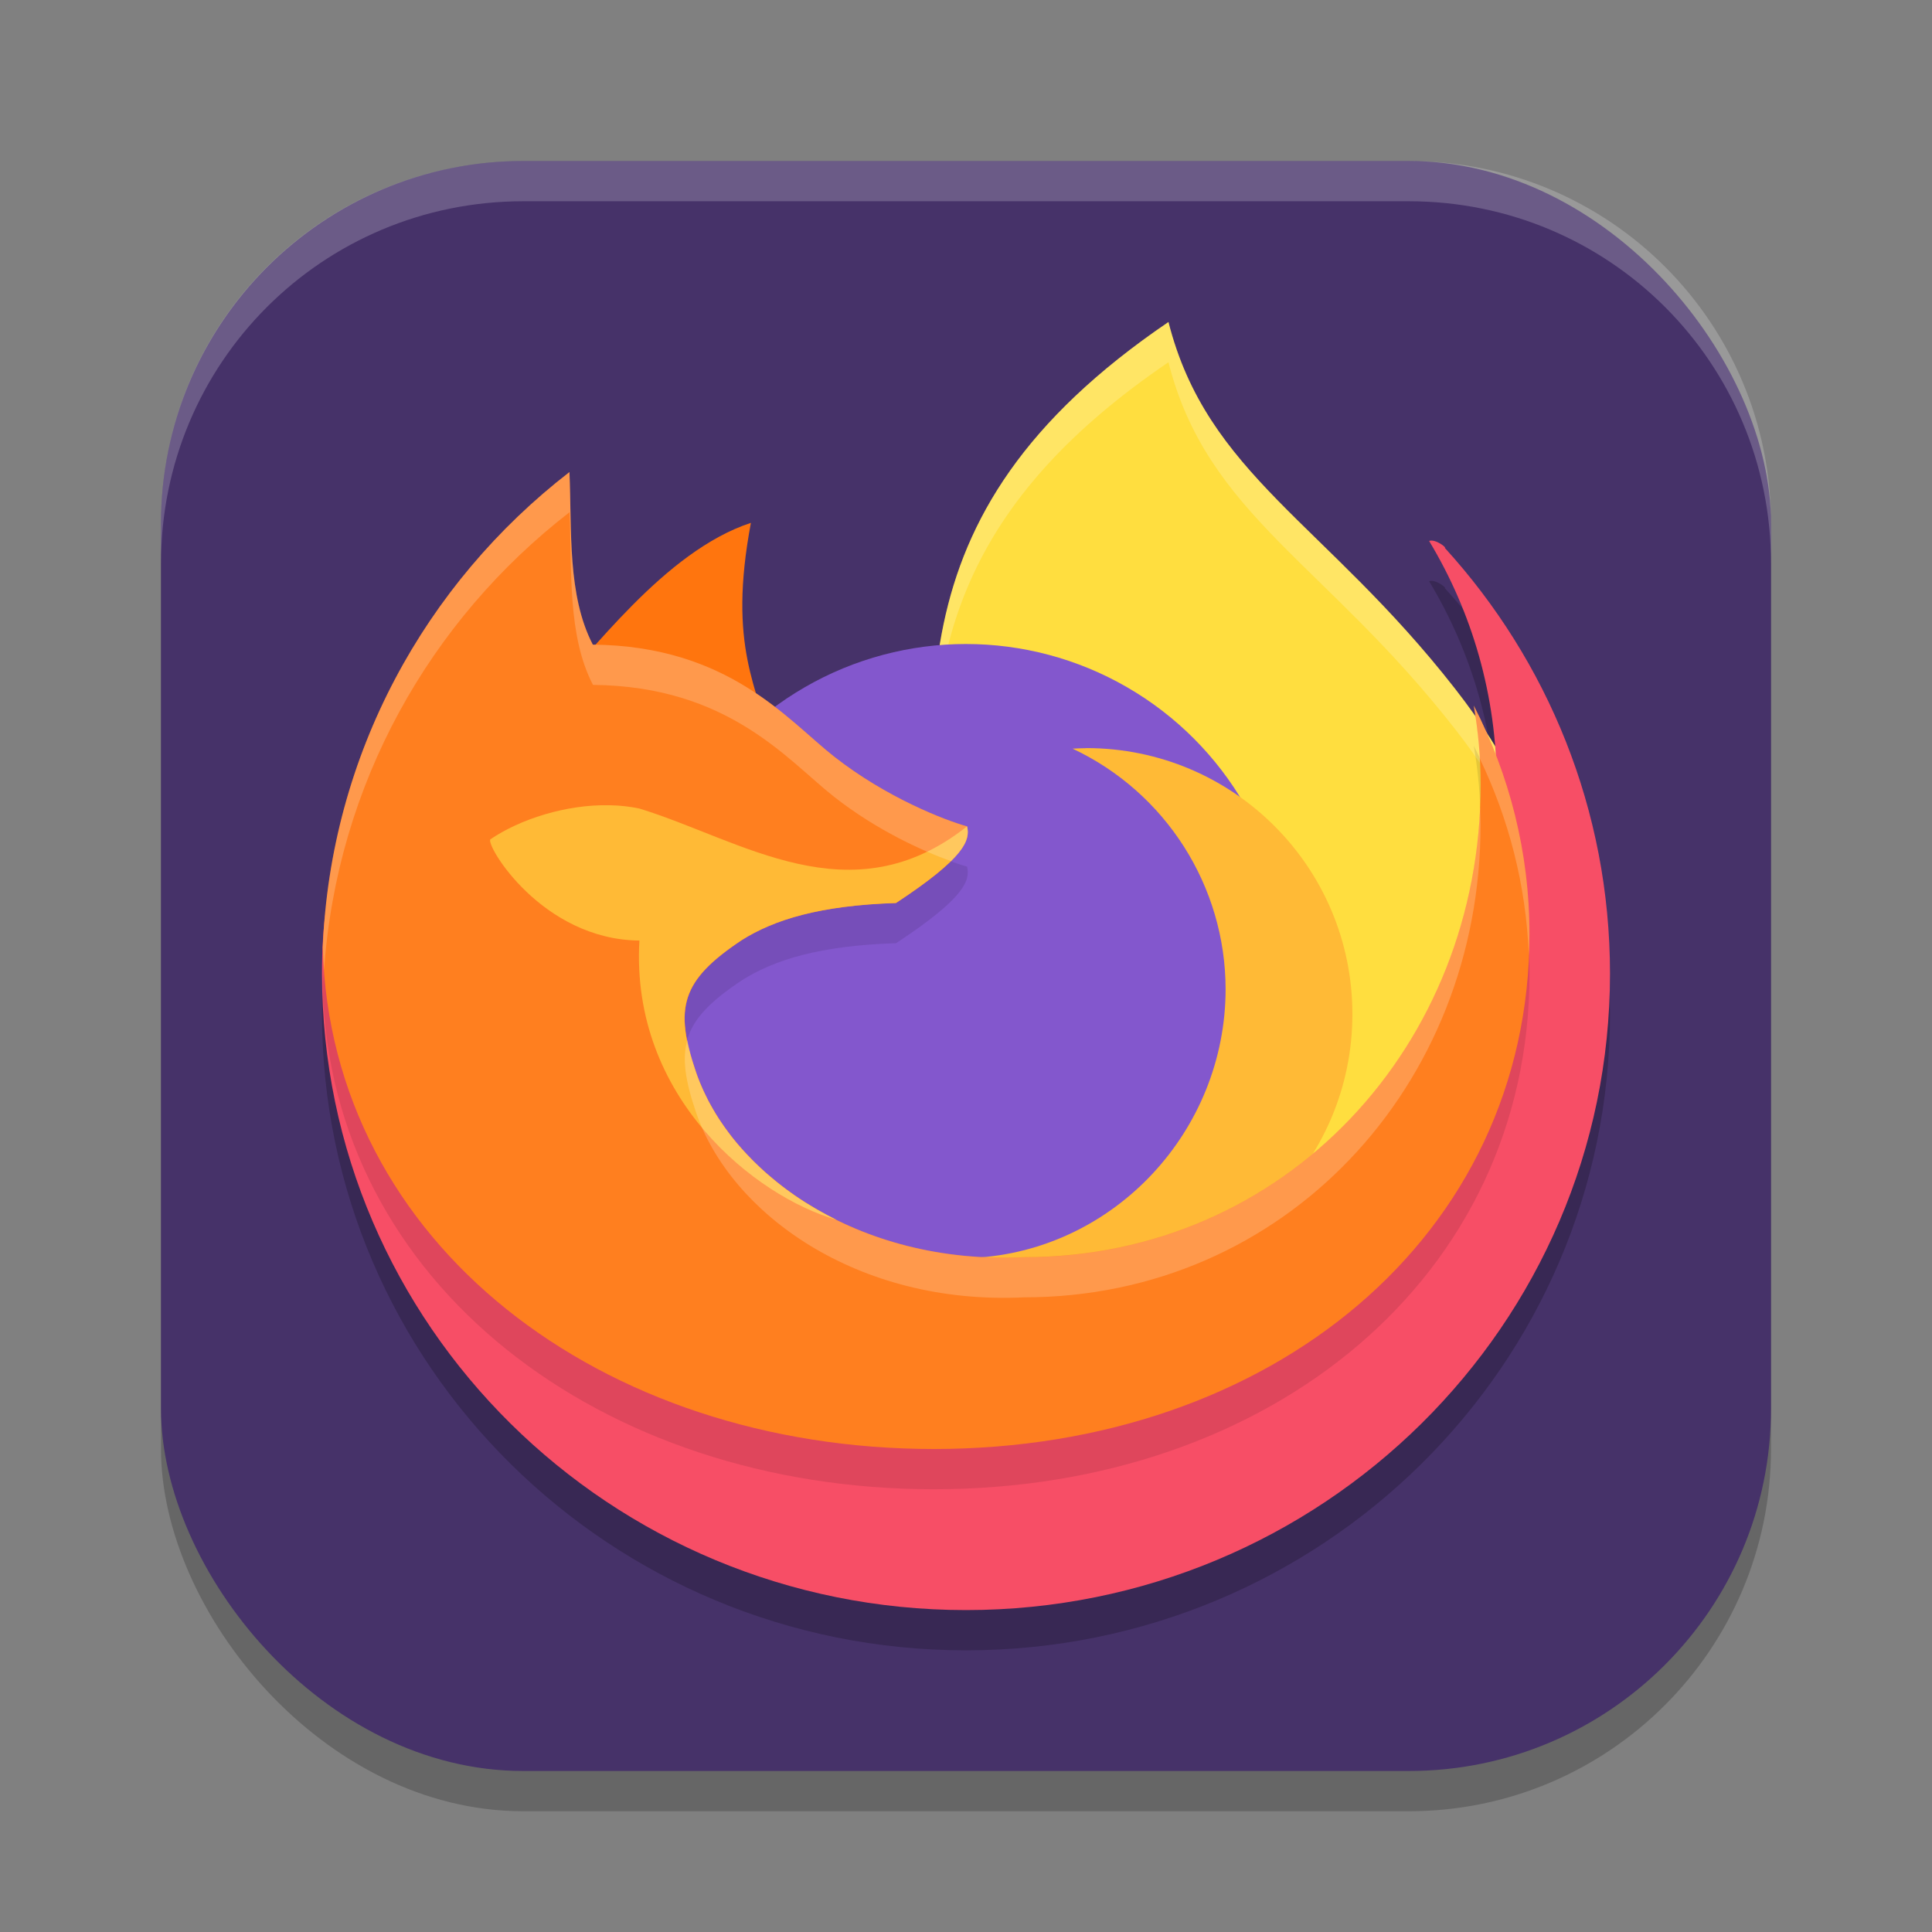 <?xml version="1.0" encoding="UTF-8" standalone="no"?>
<!-- Created with Inkscape (http://www.inkscape.org/) -->

<svg
   width="24"
   height="24"
   viewBox="0 0 24 24"
   version="1.1"
   id="svg5"
   inkscape:version="1.2.2 (1:1.2.2+202305151914+b0a8486541)"
   sodipodi:docname="firefox.svg"
   xmlns:inkscape="http://www.inkscape.org/namespaces/inkscape"
   xmlns:sodipodi="http://sodipodi.sourceforge.net/DTD/sodipodi-0.dtd"
   xmlns="http://www.w3.org/2000/svg"
   xmlns:svg="http://www.w3.org/2000/svg">
  <rect x="0" y="0" width="24" height="24" fill="#808080" stroke="none"/>
  <sodipodi:namedview
     id="namedview7"
     pagecolor="#ffffff"
     bordercolor="#000000"
     borderopacity="0.25"
     inkscape:showpageshadow="2"
     inkscape:pageopacity="0.0"
     inkscape:pagecheckerboard="0"
     inkscape:deskcolor="#d1d1d1"
     inkscape:document-units="px"
     showgrid="false"
     inkscape:zoom="33.583333"
     inkscape:cx="12"
     inkscape:cy="12"
     inkscape:window-width="1920"
     inkscape:window-height="1008"
     inkscape:window-x="0"
     inkscape:window-y="0"
     inkscape:window-maximized="1"
     inkscape:current-layer="svg5" />
  <defs
     id="defs2" />
  <rect
     style="opacity:0.2;fill:#000000;stroke-width:1.429;stroke-linecap:square"
     id="rect234"
     width="20"
     height="20"
     x="2"
     y="2.5"
     ry="4.5" />
  <rect
     style="fill:#463269;fill-opacity:1;stroke-width:1.429;stroke-linecap:square"
     id="rect396"
     width="20"
     height="20"
     x="2"
     y="2"
     ry="4.5" />
  <g
     id="g3207"
     transform="translate(-1.132,0.965)">
    <path
       d="m 8.085,8.698 c -1.871,1.447 -2.953,0.4 -2.953,2.931 0,4.367 3.582,7.907 8,7.907 4.418,0 8,-3.54 8,-7.907 0,-2.033 -0.776,-3.887 -2.052,-5.288 0.028,-10e-4 -0.119,-0.115 -0.195,-0.086 0.533,0.884 0.84,1.92 0.84,3.027 0,3.241 -1.803,6.453 -5.044,6.453 C 12.598,15.836 9.825,14.505 9.398,13.26 9.122,12.456 9.192,11.554 9.941,11.054 10.348,10.796 10.942,10.541 11.88,10.511 12.738,9.947 12.321,10.011 12.279,9.84 12.013,9.767 11.54,9.667 10.887,9.153 10.309,8.698 10.04,8.525 8.355,8.509 8.037,7.896 8.116,9.426 8.085,8.698 Z"
       style="opacity:0.2;fill:#000000"
       id="path2722" />
    <path
       style="fill:#ffde3f"
       d="m 15.647,3.035 c 0.48,1.894 1.949,2.493 3.559,4.554 1.363,1.746 1.128,2.687 1.632,4.438 l -3.788,3.26 -4.279,-4.392 C 12.752,7.976 12.051,5.479 15.647,3.035 Z"
       id="path4505" />
    <path
       id="path2894"
       style="opacity:0.2;fill:#ffffff"
       d="m 15.647,3.035 c -2.674,1.817 -2.97,3.664 -2.939,5.691 0.035,-1.833 0.487,-3.525 2.939,-5.191 0.48,1.894 1.949,2.493 3.559,4.555 1.253,1.605 1.158,2.531 1.525,4.029 l 0.107,-0.092 C 20.335,10.276 20.569,9.336 19.206,7.59 17.596,5.529 16.127,4.93 15.647,3.035 Z" />
    <path
       style="fill:#ff750e"
       d="M 7.914,7.721 C 8.47,7.17 9.377,5.886 10.46,5.53 c -0.291,1.55 0.086,2.043 0.274,2.836 L 8.994,7.914 Z"
       id="path4507" />
    <circle
       style="fill:#8357cd;fill-opacity:1;stroke-width:2;stroke-linecap:square"
       id="path2945"
       cx="13.131"
       cy="11.035"
       r="4" />
    <path
       style="fill:#ffba36"
       d="m 14.627,8.329 c -0.057,5.6e-4 -0.114,0.003 -0.171,0.006 1.158,0.544 1.899,1.708 1.901,2.987 -8.8e-4,1.758 -1.378,3.248 -3.134,3.339 0.439,0.208 0.919,0.276 1.404,0.277 1.825,1.6e-5 3.305,-1.48 3.305,-3.305 10e-6,-1.825 -1.48,-3.305 -3.305,-3.305 z"
       id="path4511" />
    <path
       id="ellipse841"
       style="fill:#f74e66"
       d="m 8.085,8.198 c -1.871,1.447 -2.953,0.4 -2.953,2.931 0,4.367 3.582,7.907 8,7.907 4.418,0 8,-3.54 8,-7.907 0,-2.033 -0.776,-3.887 -2.052,-5.288 0.028,-0.001 -0.119,-0.115 -0.195,-0.086 0.533,0.884 0.84,1.92 0.84,3.027 0,3.241 -1.803,6.453 -5.044,6.453 -2.082,0.101 -4.855,-1.23 -5.282,-2.475 -0.275,-0.804 -0.206,-1.706 0.543,-2.206 0.407,-0.258 1,-0.513 1.939,-0.543 C 12.738,9.447 12.321,9.511 12.279,9.34 12.013,9.267 11.54,9.167 10.887,8.653 10.309,8.198 10.04,8.025 8.355,8.009 8.037,7.396 8.116,8.926 8.085,8.198 Z" />
    <path
       d="m 8.206,5.398 c -1.791,1.385 -2.967,3.509 -3.065,5.908 0.102,3.676 3.458,6.229 7.591,6.229 4.197,0 7.4,-2.644 7.4,-6.4 0,-1.012 -0.249,-1.972 -0.692,-2.835 0.054,0.32 0.085,0.647 0.085,0.982 0,3.241 -2.428,5.87 -5.67,5.87 C 11.773,15.253 10.207,14.102 9.78,12.857 9.505,12.053 9.595,11.714 10.344,11.215 10.751,10.956 11.324,10.781 12.263,10.752 13.12,10.188 13.186,9.971 13.145,9.8 12.878,9.727 12.144,9.445 11.491,8.931 10.913,8.476 10.182,7.559 8.496,7.543 8.178,6.93 8.237,6.126 8.206,5.398 Z"
       style="opacity:0.1;fill:#000000"
       id="path3006" />
    <path
       style="fill:#ff7f1f"
       d="M 8.206,4.899 C 6.414,6.284 5.238,8.408 5.141,10.806 c 0.102,3.676 3.458,6.229 7.591,6.229 4.197,0 7.4,-2.644 7.4,-6.4 0,-1.012 -0.249,-1.972 -0.692,-2.835 0.054,0.32 0.085,0.647 0.085,0.982 0,3.241 -2.428,5.87 -5.67,5.87 C 11.773,14.753 10.207,13.603 9.78,12.357 9.505,11.554 9.595,11.215 10.344,10.715 10.751,10.457 11.324,10.282 12.263,10.252 13.12,9.688 13.186,9.471 13.145,9.3 12.878,9.227 12.144,8.945 11.491,8.431 10.913,7.976 10.182,7.059 8.496,7.043 8.178,6.43 8.237,5.627 8.206,4.899 Z"
       id="path4514" />
    <path
       style="fill:#ffba36"
       d="M 8.706,9.038 C 8.161,9.026 7.589,9.213 7.224,9.461 c -0.065,0.065 0.634,1.246 1.851,1.258 -0.113,1.963 1.456,3.183 2.443,3.467 l 3e-4,-8.8e-4 c -2.7e-4,-1.34e-4 -5.2e-4,-3.03e-4 -8e-4,-4.4e-4 -0.08,-0.039 -0.157,-0.081 -0.232,-0.124 -0.007,-0.004 -0.014,-0.008 -0.021,-0.012 -0.042,-0.025 -0.083,-0.05 -0.124,-0.075 -0.008,-0.005 -0.016,-0.01 -0.024,-0.015 -0.041,-0.026 -0.081,-0.053 -0.12,-0.08 -0.006,-0.004 -0.012,-0.009 -0.018,-0.013 -0.022,-0.016 -0.045,-0.032 -0.067,-0.048 -0.043,-0.032 -0.085,-0.064 -0.126,-0.097 -0.01,-0.008 -0.019,-0.016 -0.029,-0.024 -0.029,-0.024 -0.058,-0.048 -0.086,-0.072 -0.014,-0.012 -0.027,-0.024 -0.041,-0.036 -0.019,-0.018 -0.039,-0.035 -0.058,-0.053 -0.018,-0.017 -0.036,-0.034 -0.054,-0.052 -0.015,-0.014 -0.029,-0.029 -0.044,-0.043 -0.021,-0.021 -0.042,-0.042 -0.062,-0.064 -3.9e-4,-4e-4 -7.6e-4,-8.4e-4 -0.001,-0.001 -0.013,-0.013 -0.025,-0.027 -0.037,-0.04 -0.017,-0.019 -0.034,-0.038 -0.051,-0.057 -0.013,-0.015 -0.026,-0.03 -0.039,-0.045 -0.017,-0.02 -0.033,-0.041 -0.05,-0.061 -0.009,-0.012 -0.018,-0.023 -0.027,-0.035 -0.02,-0.026 -0.04,-0.053 -0.059,-0.08 -0.008,-0.011 -0.015,-0.021 -0.023,-0.032 -0.02,-0.029 -0.04,-0.057 -0.059,-0.086 -0.005,-0.008 -0.01,-0.016 -0.015,-0.024 -0.019,-0.029 -0.037,-0.059 -0.054,-0.089 -0.004,-0.006 -0.007,-0.013 -0.011,-0.019 -0.018,-0.03 -0.034,-0.061 -0.051,-0.092 -0.003,-0.006 -0.006,-0.011 -0.009,-0.017 -0.017,-0.033 -0.033,-0.066 -0.048,-0.099 -0.003,-0.007 -0.006,-0.014 -0.01,-0.021 -0.015,-0.033 -0.029,-0.066 -0.043,-0.099 -0.002,-0.005 -0.004,-0.011 -0.006,-0.016 -0.014,-0.035 -0.028,-0.071 -0.04,-0.106 -0.275,-0.804 -0.186,-1.143 0.564,-1.642 0.407,-0.258 0.98,-0.433 1.919,-0.463 C 13.12,9.688 13.186,9.471 13.145,9.3 11.698,10.446 10.347,9.469 9.075,9.079 8.956,9.054 8.831,9.04 8.706,9.038 Z"
       id="path4516" />
    <path
       id="path2950"
       style="opacity:0.2;fill:#ffffff"
       d="m 8.206,4.899 c -1.791,1.385 -2.967,3.51 -3.064,5.908 0.003,0.093 0.009,0.184 0.016,0.275 0.16,-2.306 1.314,-4.342 3.049,-5.684 0.031,0.728 -0.027,1.532 0.291,2.145 1.685,0.016 2.416,0.934 2.994,1.389 0.537,0.422 1.113,0.679 1.455,0.801 0.208,-0.206 0.224,-0.328 0.199,-0.432 C 12.879,9.228 12.144,8.946 11.491,8.432 10.913,7.977 10.182,7.059 8.497,7.043 8.178,6.43 8.237,5.627 8.206,4.899 Z m 11.234,2.902 c 0.036,0.214 0.059,0.431 0.072,0.652 0.363,0.755 0.578,1.579 0.611,2.445 0.004,-0.087 0.008,-0.175 0.008,-0.264 0,-1.012 -0.248,-1.971 -0.691,-2.834 z m 0.078,1.254 c -0.132,3.115 -2.514,5.598 -5.664,5.598 -2.082,0.101 -3.647,-1.049 -4.074,-2.295 -0.052,-0.152 -0.085,-0.283 -0.109,-0.406 -0.069,0.241 -0.023,0.52 0.109,0.906 0.427,1.245 1.992,2.394 4.074,2.293 3.241,0 5.67,-2.628 5.67,-5.869 0,-0.076 -0.003,-0.151 -0.006,-0.227 z" />
  </g>
  <path
     id="path1040"
     style="opacity:0.2;fill:#ffffff;stroke-width:4;stroke-linecap:square"
     d="M 6.5,2 C 4.007,2 2,4.007 2,6.5 V 7 C 2,4.507 4.007,2.5 6.5,2.5 h 11 C 19.993,2.5 22,4.507 22,7 V 6.5 C 22,4.007 19.993,2 17.5,2 Z" />
</svg>
